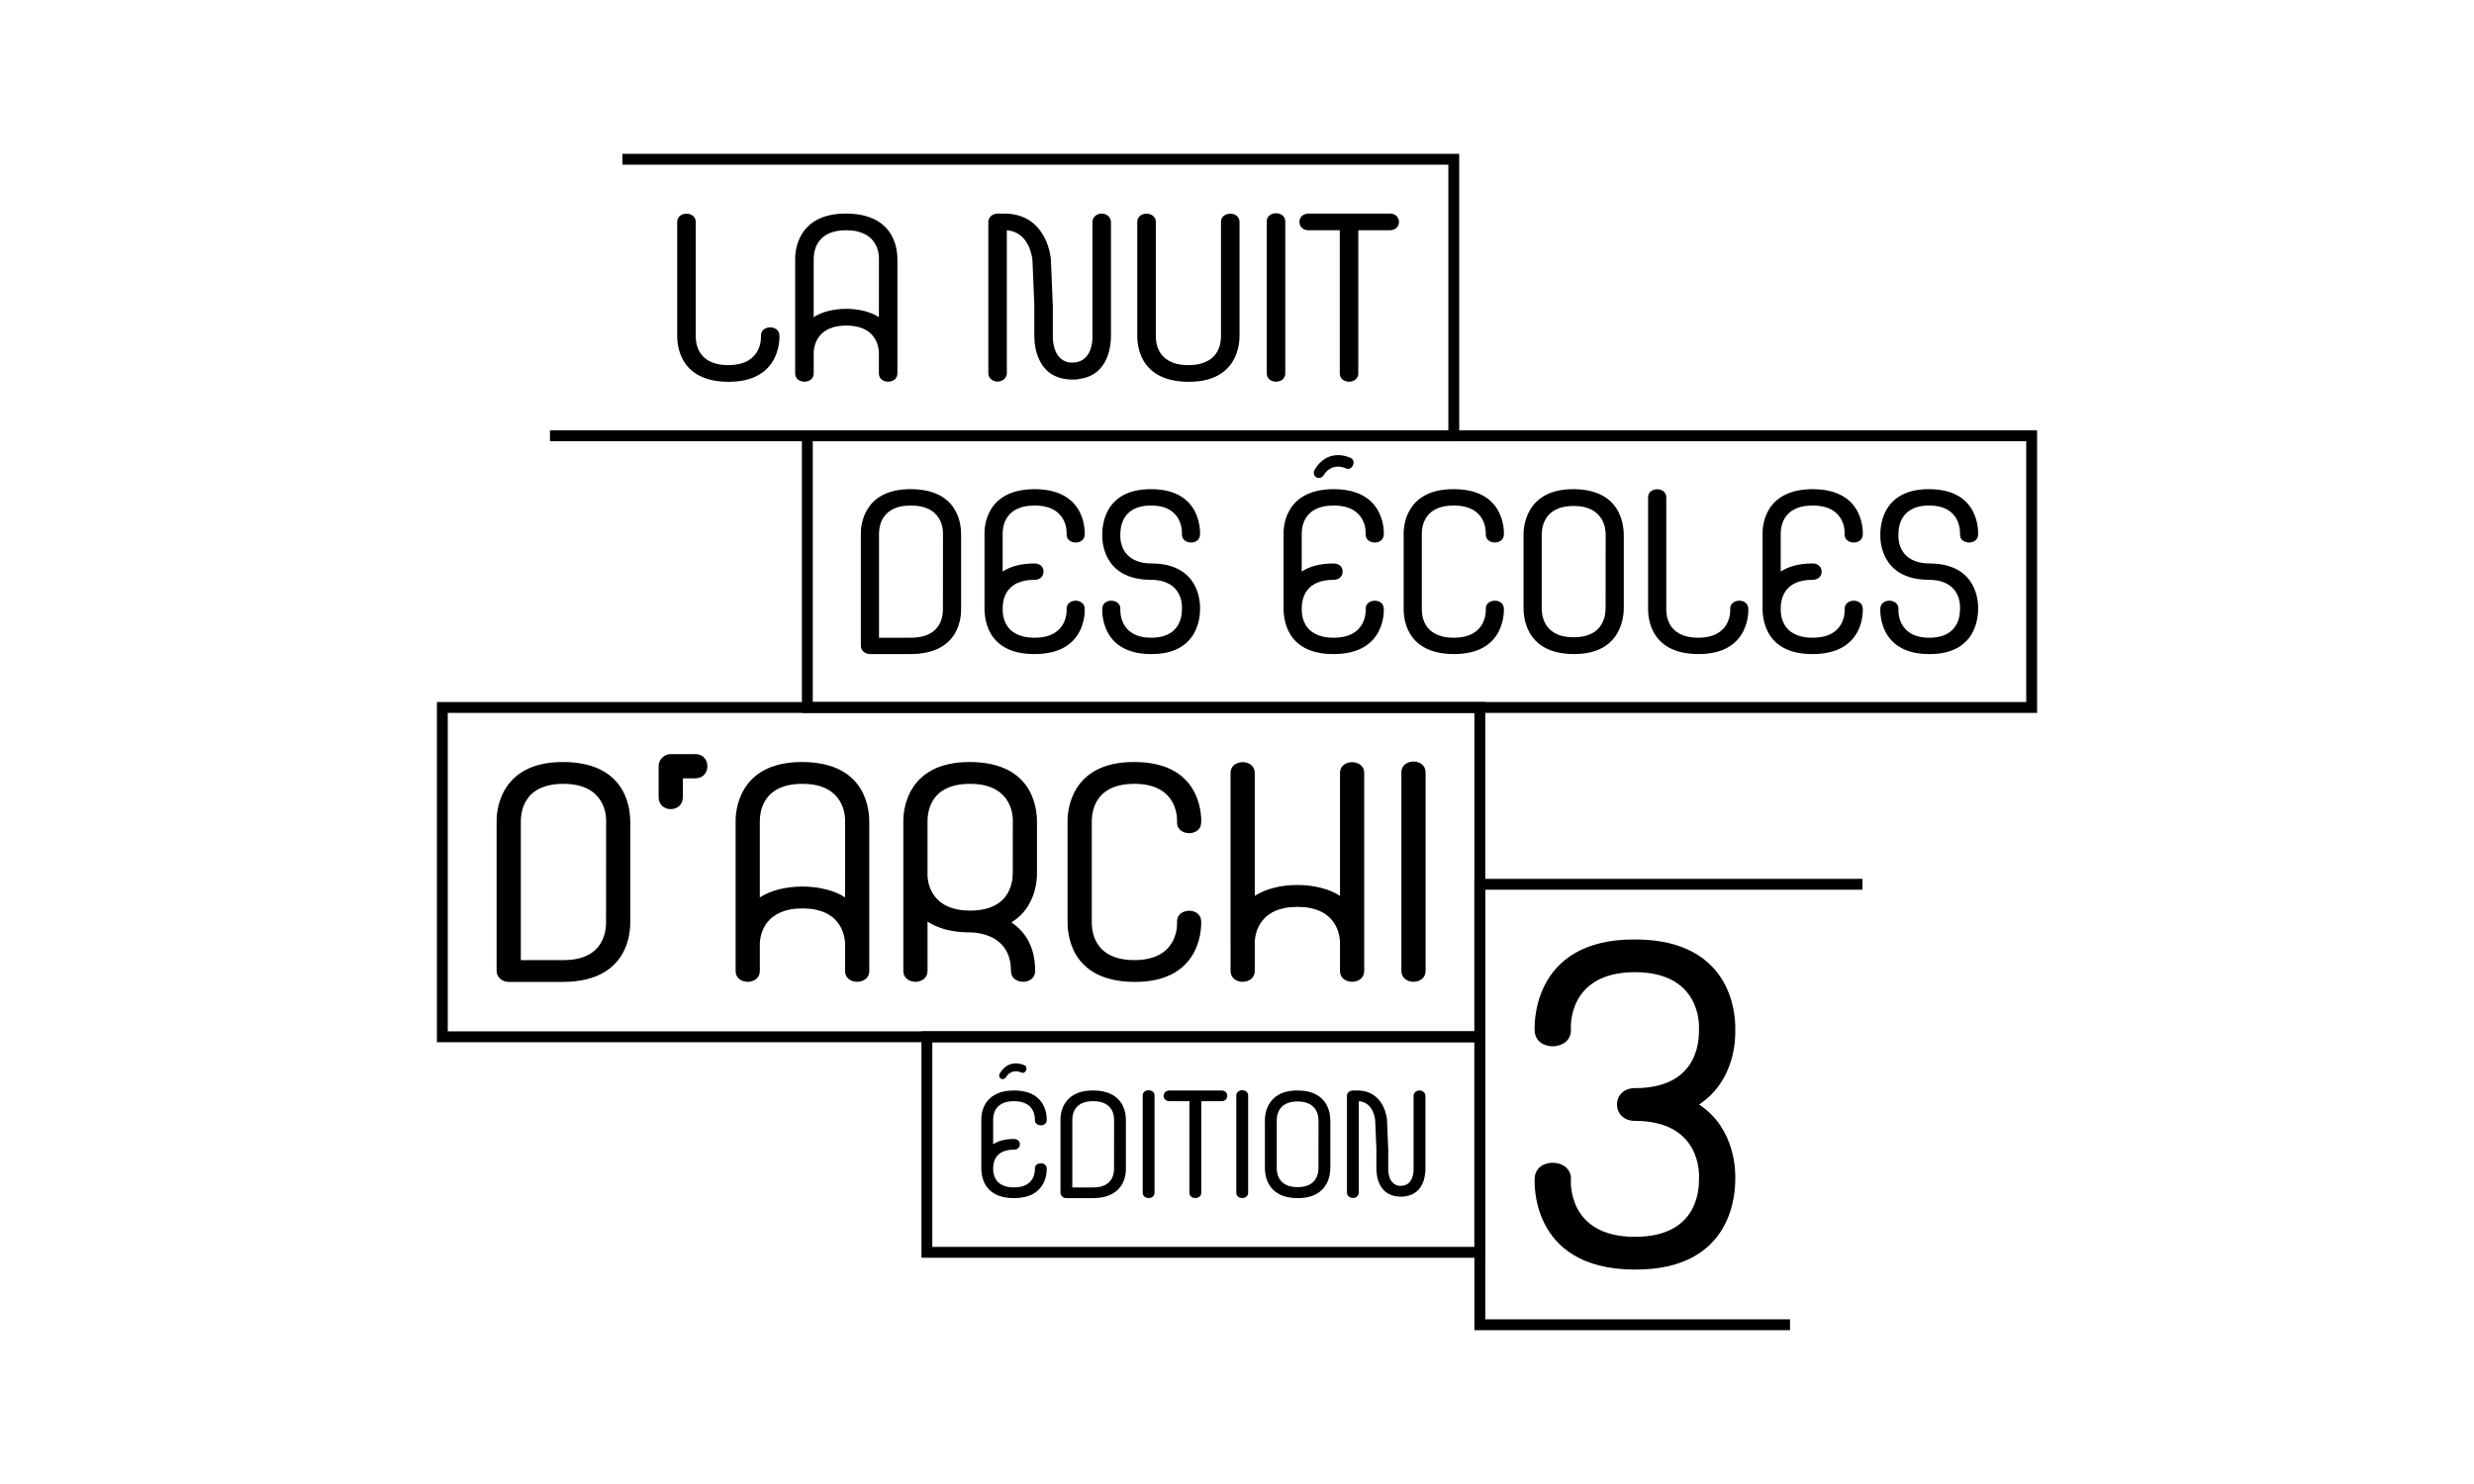 <svg xmlns="http://www.w3.org/2000/svg" id="a" data-name="Calque 1" width="250" height="150" viewBox="0 0 250 150"><g><g><path d="M68.432,22.432c0-1.111,1.872-1.111,1.872,0v11.488c0,.435-.035,2.986,3.294,2.986,3.52,0,3.299-2.932,3.298-2.94-.067-1.107,1.798-1.198,1.865-.092.001.022.326,4.756-5.188,4.718-5.152-.036-5.136-4.066-5.142-4.672v-11.488h0Z"></path><path d="M85.545,21.588c5.151.04,5.135,4.061,5.14,4.672v11.488c0,1.11-1.872,1.11-1.872,0v-2.192c-.05-.742-.455-2.649-3.294-2.649s-3.244,1.908-3.294,2.649v2.192c0,1.11-1.872,1.11-1.872,0v-11.513c-.019-.59.068-4.687,5.192-4.648ZM88.818,26.167c.011-.378-.04-2.893-3.3-2.893-3.33,0-3.294,2.551-3.294,2.986v5.796c1.705-1.12,4.884-1.12,6.589,0l.005-5.889Z"></path><path d="M112.261,33.945c.011.551-.044,3.952-3.193,4.356-.083.028-.172.047-.266.052-4.107.272-4.283-3.582-4.277-4.351-.004-.032-.006-.063-.006-.096v-3.021c0-.012,0-.024,0-.036l-.188-4.515-.002-.023c0-.008-.203-2.858-2.587-3.032v14.451c0,.465-.419.842-.936.842s-.936-.377-.936-.842v-15.3c0-.465.419-.842.936-.842.065,0-.005.002.631.005.167,0,.302.002.322.003,4.125.196,4.433,4.591,4.434,4.603.002.024.003.048.002.071l.188,4.514c.004.033.007.066.007.1v2.953c.003.035.004.069.002.104,0,.008-.136,2.367,1.644,2.701.03,0,.06,0,.091.003,2.235.168,2.277-2.247,2.269-2.648-.004-.03-.005-.061-.005-.092v-11.476c0-.465.419-.842.936-.842s.936.377.936.842v11.475c0,.013,0,.026-.001.039Z"></path><path d="M114.923,22.432c0-1.111,1.872-1.111,1.872,0v11.488c0,.435-.035,2.986,3.294,2.986s3.294-2.551,3.294-2.986v-11.488c0-1.111,1.872-1.111,1.872,0v11.512c.004.591-.057,4.688-5.193,4.648-5.151-.04-5.135-4.06-5.14-4.672v-11.488h.001Z"></path><path d="M128.006,22.387c0-1.113,1.872-1.113,1.872,0v15.359c0,1.113-1.872,1.113-1.872,0v-15.359Z"></path><path d="M137.257,37.748c0,1.11-1.872,1.11-1.872,0v-14.474h-3.153c-1.232,0-1.232-1.687,0-1.687h8.213c1.232,0,1.232,1.687,0,1.687h-3.188v14.474Z"></path></g><polygon points="147.455 44.595 55.574 44.595 55.574 43.497 146.357 43.497 146.357 16.647 62.894 16.647 62.894 15.549 147.455 15.549 147.455 44.595"></polygon></g><g><g><path d="M92.08,49.444c5.05.039,5.034,3.981,5.039,4.58v7.531c.003.621-.024,4.523-5.065,4.556h-4.147c-.507,0-.918-.371-.918-.827v-11.285c-.018-.579.068-4.595,5.09-4.556ZM95.289,53.932c.011-.37-.039-2.836-3.235-2.836-3.264,0-3.229,2.501-3.229,2.927v10.434h3.229c3.264,0,3.229-2.501,3.229-2.927l.006-7.599Z"></path><path d="M99.484,54c-.019-.61.055-4.563,5.09-4.556,5.381.015,5.036,4.612,5.035,4.626-.066,1.083-1.893.994-1.828-.09,0-.008.217-2.882-3.233-2.882-3.263,0-3.229,2.5-3.229,2.927v3.746c.741-.486,1.777-.819,3.229-.819,1.208,0,1.208,1.653,0,1.653-2.925,0-3.229,1.972-3.229,2.927,0,.427-.034,2.927,3.229,2.927,3.45,0,3.234-2.874,3.233-2.882-.066-1.084,1.762-1.174,1.828-.09.003.049.325,4.633-5.087,4.626-5.076-.008-5.048-4.017-5.038-4.799v-7.313Z"></path><path d="M121.264,54.07c-.065,1.084-1.893.994-1.828-.09,0-.008.211-2.882-3.112-2.882-3.281,0-3.099,2.735-3.112,2.981-.013.233-.107,2.845,3.138,2.873,4.953.015,4.934,4.106,4.916,4.58,0,.476.025,4.624-4.968,4.58-5.25-.015-4.914-4.612-4.913-4.625.065-1.083,1.893-.994,1.828.09,0,.008-.211,2.882,3.112,2.882,3.282,0,3.099-2.735,3.112-2.981.013-.229.107-2.848-3.137-2.873-4.954-.014-4.936-4.106-4.916-4.58,0-.476-.025-4.625,4.968-4.58,5.249.015,4.913,4.611,4.912,4.625Z"></path><path d="M129.706,54c-.019-.61.055-4.563,5.09-4.556,5.381.015,5.036,4.612,5.035,4.626-.066,1.083-1.893.994-1.828-.09,0-.008.217-2.882-3.233-2.882-3.263,0-3.229,2.5-3.229,2.927v3.746c.741-.486,1.778-.819,3.229-.819,1.208,0,1.208,1.653,0,1.653-2.925,0-3.229,1.972-3.229,2.927,0,.427-.034,2.927,3.229,2.927,3.45,0,3.234-2.874,3.233-2.882-.065-1.084,1.762-1.174,1.828-.09.003.049.325,4.633-5.087,4.626-5.076-.008-5.048-4.017-5.038-4.799v-7.313Z"></path><path d="M141.842,54c-.018-.579.068-4.595,5.09-4.556,5.382.015,5.036,4.612,5.035,4.625-.066,1.084-1.893.994-1.828-.09,0-.008.217-2.882-3.233-2.882-3.264,0-3.229,2.501-3.229,2.927v7.507c0,.426-.034,2.927,3.229,2.927,3.45,0,3.234-2.874,3.233-2.882-.065-1.084,1.762-1.174,1.828-.09.001.021.319,4.662-5.085,4.625-5.05-.035-5.035-3.986-5.041-4.58v-7.531Z"></path><path d="M159.045,49.444c5.05.04,5.033,4.088,5.039,4.704v7.284c.004.595-.056,4.72-5.091,4.679-5.049-.04-5.033-4.088-5.039-4.704v-7.284c-.017-.594.069-4.72,5.091-4.679ZM162.254,54.053c.011-.38-.039-2.912-3.235-2.912-3.264,0-3.229,2.569-3.229,3.006v7.26c0,.437-.034,3.006,3.229,3.006s3.229-2.569,3.229-3.006l.006-7.354Z"></path><path d="M166.543,50.27c0-1.089,1.835-1.089,1.835,0v11.261c0,.426-.034,2.927,3.229,2.927,3.45,0,3.234-2.874,3.233-2.882-.066-1.084,1.762-1.174,1.828-.09.001.021.32,4.662-5.085,4.625-5.05-.035-5.035-3.986-5.04-4.58v-11.261h0Z"></path><path d="M178.109,54c-.019-.61.055-4.563,5.09-4.556,5.381.015,5.036,4.612,5.035,4.626-.066,1.083-1.893.994-1.828-.09,0-.008.217-2.882-3.233-2.882-3.263,0-3.229,2.5-3.229,2.927v3.746c.741-.486,1.778-.819,3.229-.819,1.208,0,1.208,1.653,0,1.653-2.925,0-3.229,1.972-3.229,2.927,0,.427-.034,2.927,3.229,2.927,3.45,0,3.234-2.874,3.233-2.882-.065-1.084,1.762-1.174,1.828-.09.003.049.325,4.633-5.087,4.626-5.076-.008-5.048-4.017-5.038-4.799v-7.313Z"></path><path d="M199.89,54.07c-.065,1.084-1.893.994-1.828-.09,0-.008.211-2.882-3.112-2.882-3.281,0-3.099,2.735-3.112,2.981-.013.233-.107,2.845,3.138,2.873,4.953.015,4.934,4.106,4.916,4.58,0,.476.025,4.624-4.968,4.58-5.25-.015-4.914-4.612-4.913-4.625.065-1.083,1.893-.994,1.828.09,0,.008-.211,2.882,3.112,2.882,3.282,0,3.099-2.735,3.112-2.981.013-.229.107-2.848-3.137-2.873-4.954-.014-4.936-4.106-4.916-4.58,0-.476-.025-4.625,4.968-4.58,5.249.015,4.913,4.611,4.912,4.625Z"></path></g><path d="M205.85,72.058h-124.817v-28.561h124.817v28.561ZM82.131,70.96h122.622v-26.365h-122.622v26.365Z"></path></g><path d="M132.802,47.563c-.102.263-.005.552.204.68.252.153.629.051.782-.261.174-.283.47-.578.873-.724.688-.25,1.328.08,1.33.081.618.307,1.124-.74.507-1.047-.007-.004-2.303-1.188-3.697,1.271Z"></path><g><g><path d="M56.97,77.024c6.734.052,6.713,5.308,6.72,6.107v10.044c.005.827-.033,6.032-6.754,6.075h-5.53c-.676,0-1.224-.494-1.224-1.102v-15.048c-.024-.772.091-6.128,6.788-6.076ZM61.25,83.009c.014-.494-.052-3.781-4.314-3.781-4.353,0-4.306,3.335-4.306,3.903v13.915h4.306c4.353,0,4.306-3.335,4.306-3.903l.008-10.134Z"></path><path d="M69.003,80.577c0,1.61-2.447,1.61-2.447,0v-3.129c0-.676.548-1.224,1.223-1.224h2.495c1.611,0,1.611,2.447,0,2.447h-1.271v1.906Z"></path><path d="M81.121,77.024c6.734.052,6.713,5.308,6.72,6.107v15.018c0,1.452-2.447,1.452-2.447,0v-2.865c-.065-.97-.594-3.463-4.306-3.463s-4.241,2.493-4.306,3.463v2.865c0,1.452-2.447,1.452-2.447,0v-15.049c-.025-.772.089-6.128,6.787-6.076ZM85.4,83.009c.014-.494-.052-3.781-4.314-3.781-4.353,0-4.306,3.335-4.306,3.903v7.577c2.228-1.464,6.385-1.464,8.613,0l.007-7.699Z"></path><path d="M98.068,77.024c6.766.052,6.72,5.368,6.72,6.131v5.014c.017.555-.019,3.49-2.581,5.069,1.299.863,2.398,2.35,2.398,4.911,0,1.452-2.447,1.452-2.447,0,0-3.624-3.28-3.897-4.158-3.904-1.918-.005-3.291-.447-4.272-1.092v4.996c0,1.452-2.447,1.452-2.447,0v-15.049c-.023-.772.092-6.128,6.789-6.076ZM98.033,92.041c4.353,0,4.307-3.335,4.307-3.903l.006-5.095c.016-.353.06-3.814-4.313-3.814s-4.306,3.335-4.306,3.903v5.446c.066.97.595,3.463,4.307,3.463Z"></path><path d="M107.877,83.099c-.024-.772.091-6.128,6.788-6.076,7.177.019,6.716,6.151,6.715,6.167-.088,1.446-2.525,1.326-2.438-.12,0-.01.29-3.843-4.311-3.843-4.353,0-4.306,3.335-4.306,3.903v10.012c0,.568-.046,3.903,4.306,3.903,4.601,0,4.312-3.832,4.311-3.843-.087-1.446,2.35-1.565,2.438-.12.001.029.426,6.218-6.782,6.168-6.735-.047-6.715-5.315-6.722-6.108v-10.043Z"></path><path d="M124.348,95.518c-.001-.059-.002-.142,0-.242v-17.15c0-1.452,2.447-1.452,2.447,0v12.427c2.23-1.466,6.381-1.468,8.613,0v-12.427c0-1.452,2.447-1.452,2.447,0v20.024c0,1.451-2.447,1.451-2.447,0v-3.021c-.065-.97-.594-3.463-4.306-3.463s-4.241,2.493-4.306,3.463v3.021c0,1.451-2.447,1.451-2.447,0v-2.632h0Z"></path><path d="M141.61,78.067c0-1.455,2.447-1.455,2.447,0v20.078c0,1.455-2.447,1.455-2.447,0v-20.078Z"></path></g><path d="M150.089,105.345H44.15v-34.385h105.939v34.385ZM45.248,104.247h103.743v-32.189H45.248v32.189Z"></path></g><g><g><path d="M99.162,113.199c-.012-.398.036-2.978,3.322-2.974,3.512.01,3.287,3.011,3.286,3.019-.043.707-1.236.649-1.193-.059,0-.005.142-1.881-2.11-1.881-2.13,0-2.108,1.632-2.108,1.91v2.445c.483-.317,1.16-.535,2.108-.535.788,0,.788,1.079,0,1.079-1.909,0-2.108,1.287-2.108,1.91,0,.278-.023,1.91,2.108,1.91,2.252,0,2.111-1.876,2.11-1.881-.043-.708,1.15-.766,1.193-.059.002.031.212,3.024-3.32,3.019-3.313-.005-3.295-2.622-3.288-3.132v-4.774Z"></path><path d="M110.483,110.225c3.296.026,3.285,2.598,3.289,2.989v4.916c.002.405-.016,2.953-3.306,2.974h-2.706c-.331,0-.599-.242-.599-.54v-7.365c-.012-.377.045-2.999,3.322-2.974ZM112.578,113.155c.007-.242-.026-1.851-2.111-1.851-2.131,0-2.108,1.632-2.108,1.91v6.81h2.108c2.13,0,2.108-1.632,2.108-1.91l.004-4.96Z"></path><path d="M115.47,110.736c0-.712,1.198-.712,1.198,0v9.827c0,.712-1.198.712-1.198,0v-9.827Z"></path><path d="M121.389,120.565c0,.711-1.198.711-1.198,0v-9.261h-2.017c-.788,0-.788-1.079,0-1.079h5.255c.788,0,.788,1.079,0,1.079h-2.04v9.261Z"></path><path d="M124.929,110.736c0-.712,1.198-.712,1.198,0v9.827c0,.712-1.198.712-1.198,0v-9.827Z"></path><path d="M131.141,110.225c3.296.026,3.286,2.669,3.289,3.07v4.754c.002.388-.037,3.08-3.323,3.054-3.296-.026-3.286-2.668-3.289-3.07v-4.754c-.011-.388.045-3.08,3.323-3.054ZM133.236,113.234c.007-.248-.026-1.901-2.112-1.901-2.13,0-2.108,1.677-2.108,1.962v4.738c0,.285-.022,1.962,2.108,1.962s2.108-1.677,2.108-1.962l.004-4.8Z"></path><path d="M144.04,118.131c.007.352-.028,2.529-2.043,2.787-.053.018-.11.03-.17.033-2.628.174-2.74-2.292-2.737-2.784-.003-.02-.004-.041-.004-.062v-1.933c0-.008,0-.015,0-.023l-.121-2.889v-.015c-.002-.005-.131-1.829-1.656-1.94v9.246c0,.297-.268.539-.599.539s-.599-.241-.599-.539v-9.789c0-.297.268-.539.599-.539.042,0-.003.001.404.003.107,0,.193.001.206.002,2.639.125,2.836,2.937,2.837,2.945.001.016.002.031.001.046l.121,2.888c.003.021.004.042.004.064v1.889c.002.022.003.044.001.067,0,.005-.087,1.514,1.052,1.728.019,0,.038,0,.058.002,1.43.108,1.457-1.438,1.452-1.694-.002-.019-.003-.039-.003-.059v-7.342c0-.297.268-.539.599-.539s.599.241.599.539v7.342c0,.008,0,.017,0,.025Z"></path></g><path d="M150.089,127.132h-56.975v-22.885h56.975v22.885ZM94.211,126.034h54.779v-20.689h-54.779v20.689Z"></path></g><path d="M100.993,108.558c-.07.181-.003.38.141.468.173.106.433.035.539-.18.12-.195.323-.398.601-.498.474-.172.914.055.916.056.425.212.774-.509.349-.721-.005-.002-1.585-.817-2.545.875Z"></path><g><path d="M158.739,104.037c.133,2.171-3.528,2.353-3.659.181-.003-.045-.627-9.349,10.186-9.259,10.163.029,10.12,8.221,10.082,9.169.027.678.055,5.062-3.65,7.514,3.705,2.452,3.677,6.835,3.65,7.514,0,.971.055,9.253-10.19,9.169-10.77-.031-10.079-9.232-10.076-9.259.131-2.164,3.79-1.993,3.659.18-.001.016-.435,5.769,6.472,5.769,6.83,0,6.446-5.493,6.473-5.968.02-.353.219-5.752-6.473-5.752-2.422,0-2.422-3.309,0-3.309,6.83,0,6.446-5.492,6.473-5.968.02-.353.219-5.752-6.473-5.752-6.91.001-6.475,5.754-6.473,5.77Z"></path><polygon points="180.885 134.451 148.991 134.451 148.991 88.833 188.205 88.833 188.205 89.931 150.089 89.931 150.089 133.353 180.885 133.353 180.885 134.451"></polygon></g></svg>